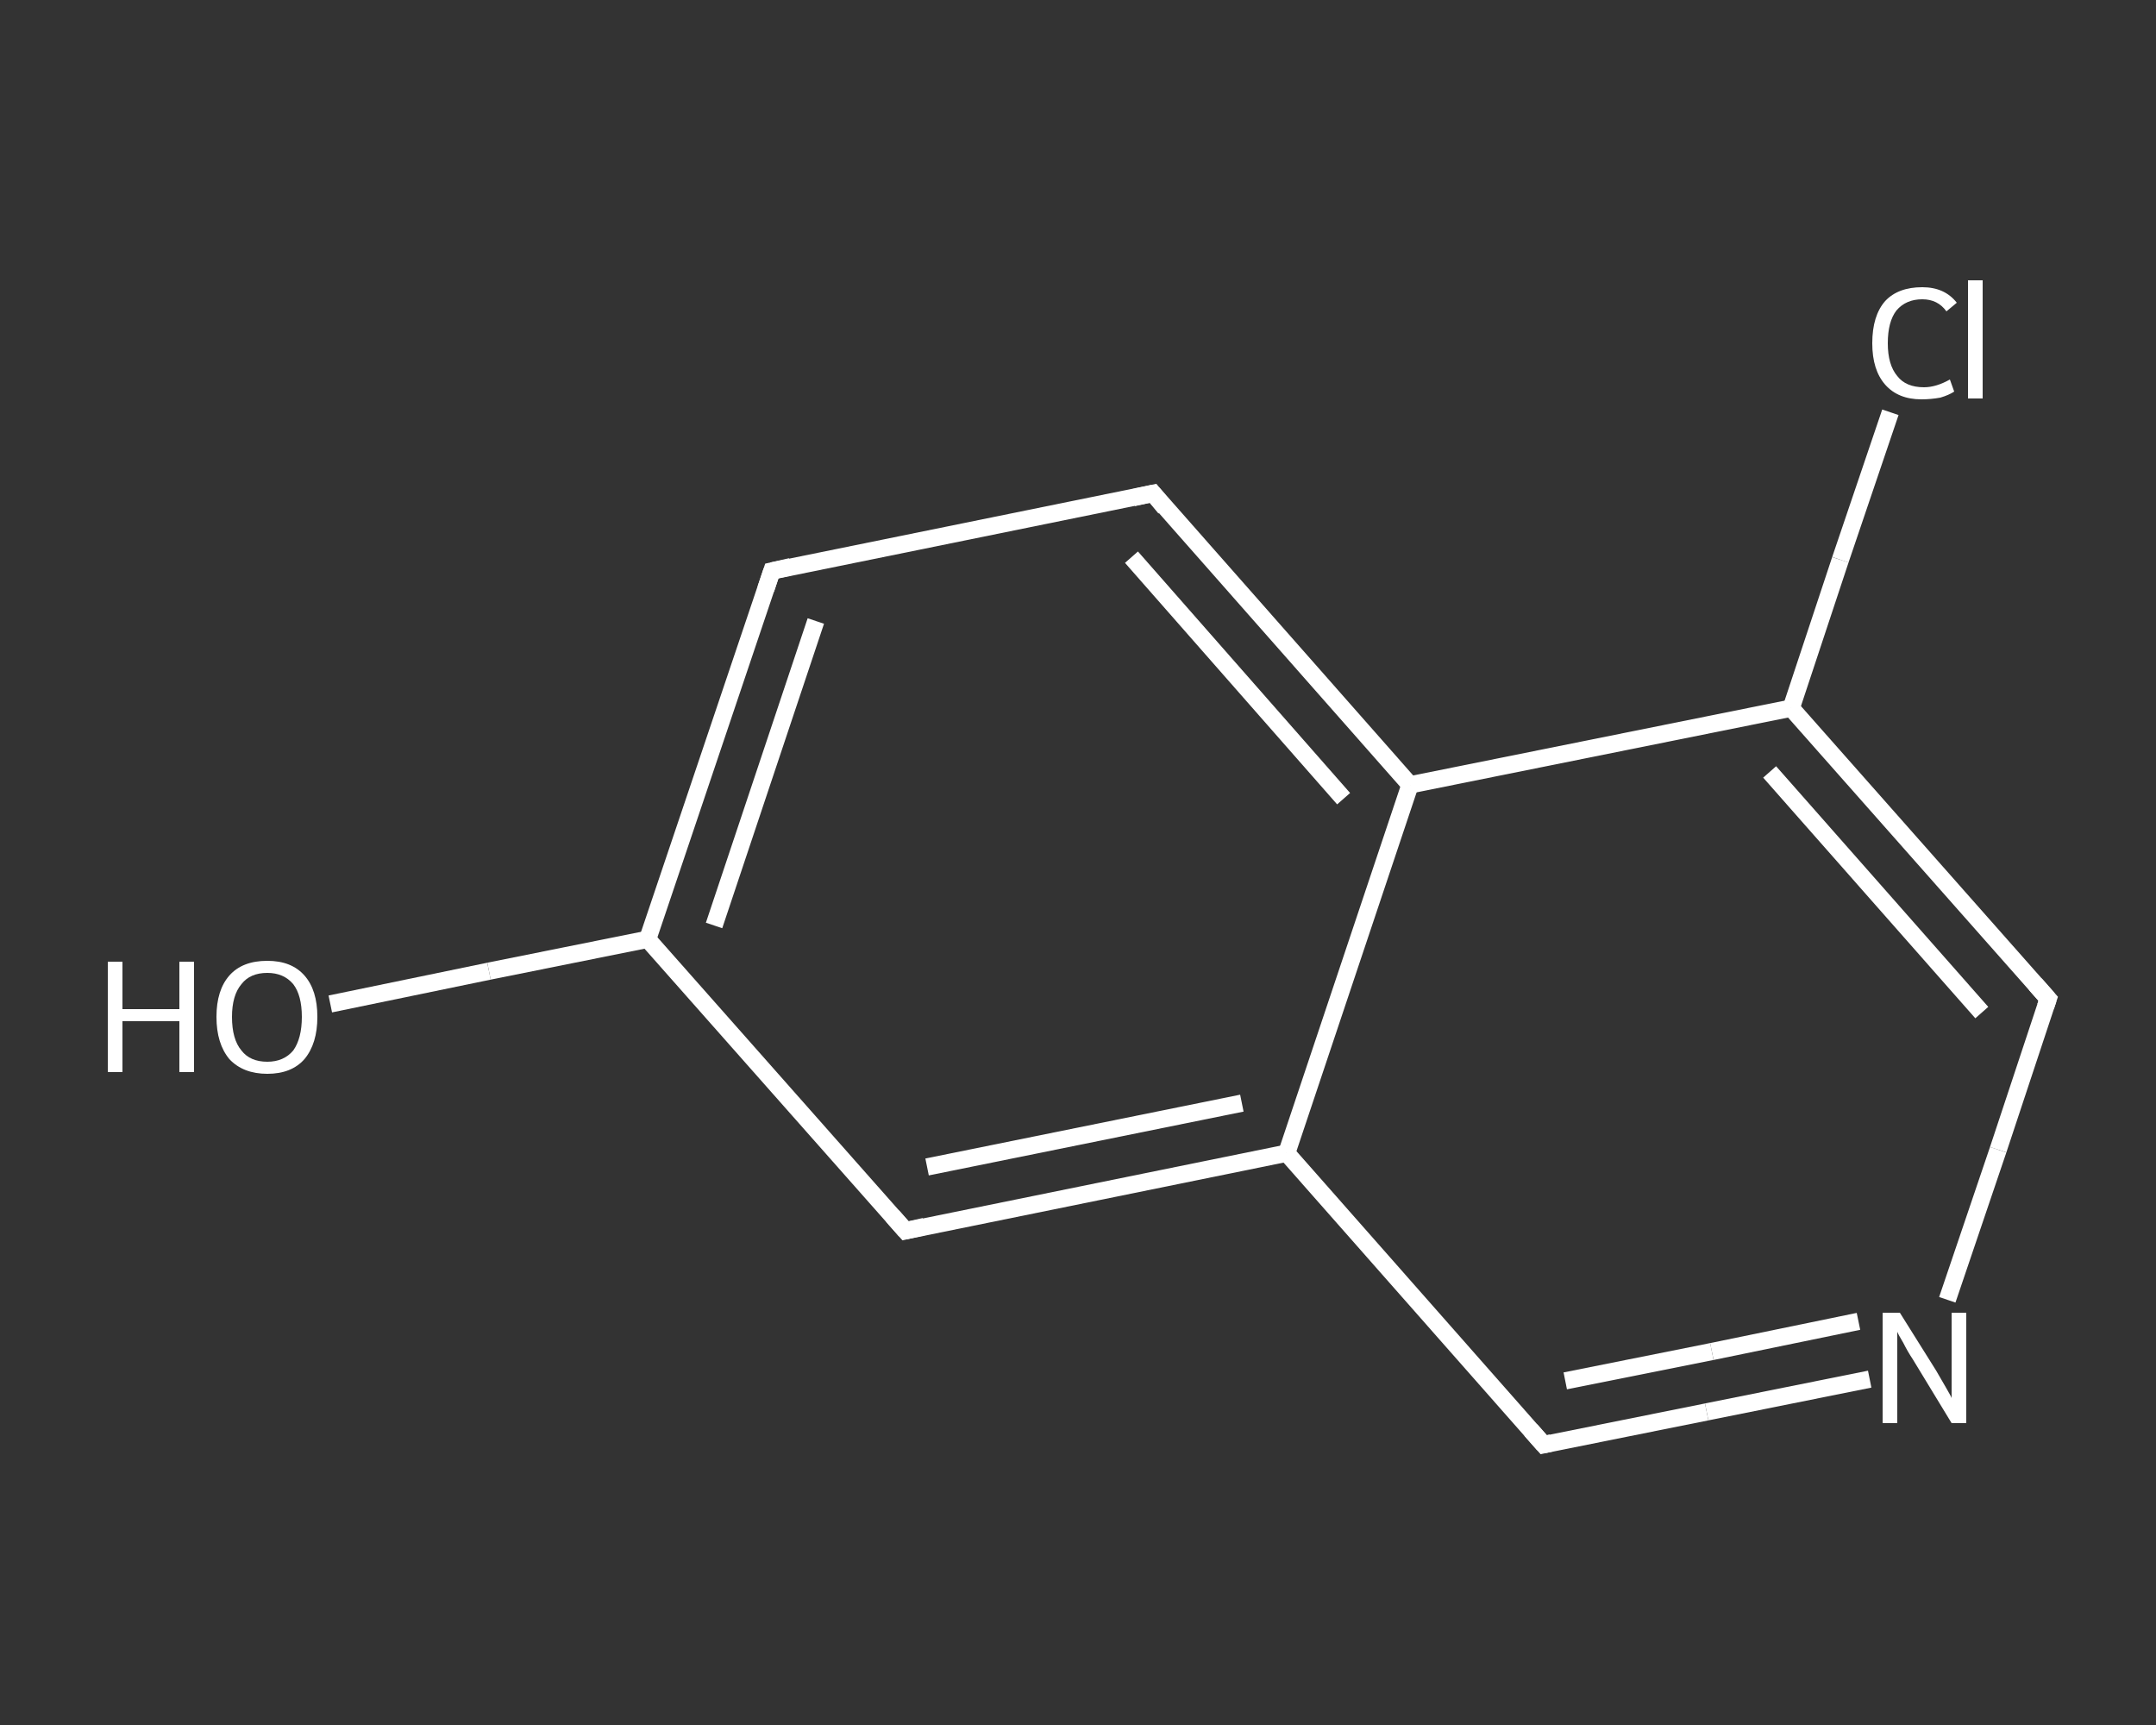 <?xml version='1.0' encoding='iso-8859-1'?>
<svg version='1.1' baseProfile='full'
              xmlns='http://www.w3.org/2000/svg'
                      xmlns:rdkit='http://www.rdkit.org/xml'
                      xmlns:xlink='http://www.w3.org/1999/xlink'
                  xml:space='preserve'
width='250px' height='200px' viewBox='0 0 250 200'>
<rect x="0" y="0" width="250" height="200" fill="#333333" stroke="none"/>
<!-- END OF HEADER -->
<rect style='opacity:1.0;fill:transparent;stroke:none' width='250.0' height='200.0' x='0.0' y='0.0'> </rect>
<path class='bond-0 atom-0 atom-1' d='M 38.3,116.4 L 56.7,112.6' style='fill:none;fill-rule:evenodd;stroke:#FFFFFF;stroke-width:2.0px;stroke-linecap:butt;stroke-linejoin:miter;stroke-opacity:1' />
<path class='bond-0 atom-0 atom-1' d='M 56.7,112.6 L 75.1,108.9' style='fill:none;fill-rule:evenodd;stroke:#FFFFFF;stroke-width:2.0px;stroke-linecap:butt;stroke-linejoin:miter;stroke-opacity:1' />
<path class='bond-1 atom-1 atom-2' d='M 75.1,108.9 L 89.5,66.2' style='fill:none;fill-rule:evenodd;stroke:#FFFFFF;stroke-width:2.0px;stroke-linecap:butt;stroke-linejoin:miter;stroke-opacity:1' />
<path class='bond-1 atom-1 atom-2' d='M 82.8,107.3 L 94.6,72.0' style='fill:none;fill-rule:evenodd;stroke:#FFFFFF;stroke-width:2.0px;stroke-linecap:butt;stroke-linejoin:miter;stroke-opacity:1' />
<path class='bond-2 atom-2 atom-3' d='M 89.5,66.2 L 133.7,57.2' style='fill:none;fill-rule:evenodd;stroke:#FFFFFF;stroke-width:2.0px;stroke-linecap:butt;stroke-linejoin:miter;stroke-opacity:1' />
<path class='bond-3 atom-3 atom-4' d='M 133.7,57.2 L 163.5,91.0' style='fill:none;fill-rule:evenodd;stroke:#FFFFFF;stroke-width:2.0px;stroke-linecap:butt;stroke-linejoin:miter;stroke-opacity:1' />
<path class='bond-3 atom-3 atom-4' d='M 131.2,64.6 L 155.8,92.6' style='fill:none;fill-rule:evenodd;stroke:#FFFFFF;stroke-width:2.0px;stroke-linecap:butt;stroke-linejoin:miter;stroke-opacity:1' />
<path class='bond-4 atom-4 atom-5' d='M 163.5,91.0 L 207.7,82.1' style='fill:none;fill-rule:evenodd;stroke:#FFFFFF;stroke-width:2.0px;stroke-linecap:butt;stroke-linejoin:miter;stroke-opacity:1' />
<path class='bond-5 atom-5 atom-6' d='M 207.7,82.1 L 213.4,64.9' style='fill:none;fill-rule:evenodd;stroke:#FFFFFF;stroke-width:2.0px;stroke-linecap:butt;stroke-linejoin:miter;stroke-opacity:1' />
<path class='bond-5 atom-5 atom-6' d='M 213.4,64.9 L 219.2,47.8' style='fill:none;fill-rule:evenodd;stroke:#FFFFFF;stroke-width:2.0px;stroke-linecap:butt;stroke-linejoin:miter;stroke-opacity:1' />
<path class='bond-6 atom-5 atom-7' d='M 207.7,82.1 L 237.5,115.8' style='fill:none;fill-rule:evenodd;stroke:#FFFFFF;stroke-width:2.0px;stroke-linecap:butt;stroke-linejoin:miter;stroke-opacity:1' />
<path class='bond-6 atom-5 atom-7' d='M 205.2,89.5 L 229.8,117.4' style='fill:none;fill-rule:evenodd;stroke:#FFFFFF;stroke-width:2.0px;stroke-linecap:butt;stroke-linejoin:miter;stroke-opacity:1' />
<path class='bond-7 atom-7 atom-8' d='M 237.5,115.8 L 231.7,133.3' style='fill:none;fill-rule:evenodd;stroke:#FFFFFF;stroke-width:2.0px;stroke-linecap:butt;stroke-linejoin:miter;stroke-opacity:1' />
<path class='bond-7 atom-7 atom-8' d='M 231.7,133.3 L 225.8,150.7' style='fill:none;fill-rule:evenodd;stroke:#FFFFFF;stroke-width:2.0px;stroke-linecap:butt;stroke-linejoin:miter;stroke-opacity:1' />
<path class='bond-8 atom-8 atom-9' d='M 216.8,159.9 L 197.9,163.7' style='fill:none;fill-rule:evenodd;stroke:#FFFFFF;stroke-width:2.0px;stroke-linecap:butt;stroke-linejoin:miter;stroke-opacity:1' />
<path class='bond-8 atom-8 atom-9' d='M 197.9,163.7 L 179.0,167.5' style='fill:none;fill-rule:evenodd;stroke:#FFFFFF;stroke-width:2.0px;stroke-linecap:butt;stroke-linejoin:miter;stroke-opacity:1' />
<path class='bond-8 atom-8 atom-9' d='M 215.5,153.2 L 198.5,156.7' style='fill:none;fill-rule:evenodd;stroke:#FFFFFF;stroke-width:2.0px;stroke-linecap:butt;stroke-linejoin:miter;stroke-opacity:1' />
<path class='bond-8 atom-8 atom-9' d='M 198.5,156.7 L 181.5,160.1' style='fill:none;fill-rule:evenodd;stroke:#FFFFFF;stroke-width:2.0px;stroke-linecap:butt;stroke-linejoin:miter;stroke-opacity:1' />
<path class='bond-9 atom-9 atom-10' d='M 179.0,167.5 L 149.2,133.7' style='fill:none;fill-rule:evenodd;stroke:#FFFFFF;stroke-width:2.0px;stroke-linecap:butt;stroke-linejoin:miter;stroke-opacity:1' />
<path class='bond-10 atom-10 atom-11' d='M 149.2,133.7 L 105.0,142.7' style='fill:none;fill-rule:evenodd;stroke:#FFFFFF;stroke-width:2.0px;stroke-linecap:butt;stroke-linejoin:miter;stroke-opacity:1' />
<path class='bond-10 atom-10 atom-11' d='M 144.0,127.9 L 107.5,135.3' style='fill:none;fill-rule:evenodd;stroke:#FFFFFF;stroke-width:2.0px;stroke-linecap:butt;stroke-linejoin:miter;stroke-opacity:1' />
<path class='bond-11 atom-11 atom-1' d='M 105.0,142.7 L 75.1,108.9' style='fill:none;fill-rule:evenodd;stroke:#FFFFFF;stroke-width:2.0px;stroke-linecap:butt;stroke-linejoin:miter;stroke-opacity:1' />
<path class='bond-12 atom-10 atom-4' d='M 149.2,133.7 L 163.5,91.0' style='fill:none;fill-rule:evenodd;stroke:#FFFFFF;stroke-width:2.0px;stroke-linecap:butt;stroke-linejoin:miter;stroke-opacity:1' />
<path d='M 88.8,68.3 L 89.5,66.2 L 91.7,65.7' style='fill:none;stroke:#FFFFFF;stroke-width:2.0px;stroke-linecap:butt;stroke-linejoin:miter;stroke-opacity:1;' />
<path d='M 131.4,57.7 L 133.7,57.2 L 135.1,58.9' style='fill:none;stroke:#FFFFFF;stroke-width:2.0px;stroke-linecap:butt;stroke-linejoin:miter;stroke-opacity:1;' />
<path d='M 236.0,114.1 L 237.5,115.8 L 237.2,116.7' style='fill:none;stroke:#FFFFFF;stroke-width:2.0px;stroke-linecap:butt;stroke-linejoin:miter;stroke-opacity:1;' />
<path d='M 179.9,167.3 L 179.0,167.5 L 177.5,165.8' style='fill:none;stroke:#FFFFFF;stroke-width:2.0px;stroke-linecap:butt;stroke-linejoin:miter;stroke-opacity:1;' />
<path d='M 107.2,142.2 L 105.0,142.7 L 103.5,141.0' style='fill:none;stroke:#FFFFFF;stroke-width:2.0px;stroke-linecap:butt;stroke-linejoin:miter;stroke-opacity:1;' />
<path class='atom-0' d='M 12.5 111.5
L 14.2 111.5
L 14.2 117.0
L 20.8 117.0
L 20.8 111.5
L 22.5 111.5
L 22.5 124.3
L 20.8 124.3
L 20.8 118.4
L 14.2 118.4
L 14.2 124.3
L 12.5 124.3
L 12.5 111.5
' fill='#FFFFFF'/>
<path class='atom-0' d='M 25.1 117.9
Q 25.1 114.8, 26.6 113.1
Q 28.1 111.4, 31.0 111.4
Q 33.8 111.4, 35.3 113.1
Q 36.8 114.8, 36.8 117.9
Q 36.8 121.0, 35.3 122.8
Q 33.8 124.5, 31.0 124.5
Q 28.2 124.5, 26.6 122.8
Q 25.1 121.0, 25.1 117.9
M 31.0 123.1
Q 32.9 123.1, 34.0 121.8
Q 35.0 120.4, 35.0 117.9
Q 35.0 115.4, 34.0 114.1
Q 32.9 112.8, 31.0 112.8
Q 29.0 112.8, 28.0 114.1
Q 26.9 115.4, 26.9 117.9
Q 26.9 120.5, 28.0 121.8
Q 29.0 123.1, 31.0 123.1
' fill='#FFFFFF'/>
<path class='atom-6' d='M 217.1 39.8
Q 217.1 36.6, 218.6 34.9
Q 220.1 33.3, 222.9 33.3
Q 225.5 33.3, 226.9 35.1
L 225.7 36.1
Q 224.7 34.7, 222.9 34.7
Q 221.0 34.7, 219.9 36.0
Q 218.9 37.3, 218.9 39.8
Q 218.9 42.3, 220.0 43.6
Q 221.0 44.9, 223.1 44.9
Q 224.5 44.9, 226.1 44.0
L 226.6 45.4
Q 226.0 45.8, 225.0 46.1
Q 223.9 46.3, 222.8 46.3
Q 220.1 46.3, 218.6 44.6
Q 217.1 42.9, 217.1 39.8
' fill='#FFFFFF'/>
<path class='atom-6' d='M 228.2 32.5
L 229.9 32.5
L 229.9 46.2
L 228.2 46.2
L 228.2 32.5
' fill='#FFFFFF'/>
<path class='atom-8' d='M 220.3 152.2
L 224.5 158.9
Q 224.9 159.6, 225.6 160.8
Q 226.3 162.0, 226.3 162.1
L 226.3 152.2
L 228.0 152.2
L 228.0 165.0
L 226.3 165.0
L 221.8 157.6
Q 221.2 156.7, 220.7 155.7
Q 220.1 154.7, 220.0 154.4
L 220.0 165.0
L 218.3 165.0
L 218.3 152.2
L 220.3 152.2
' fill='#FFFFFF'/>
</svg>
